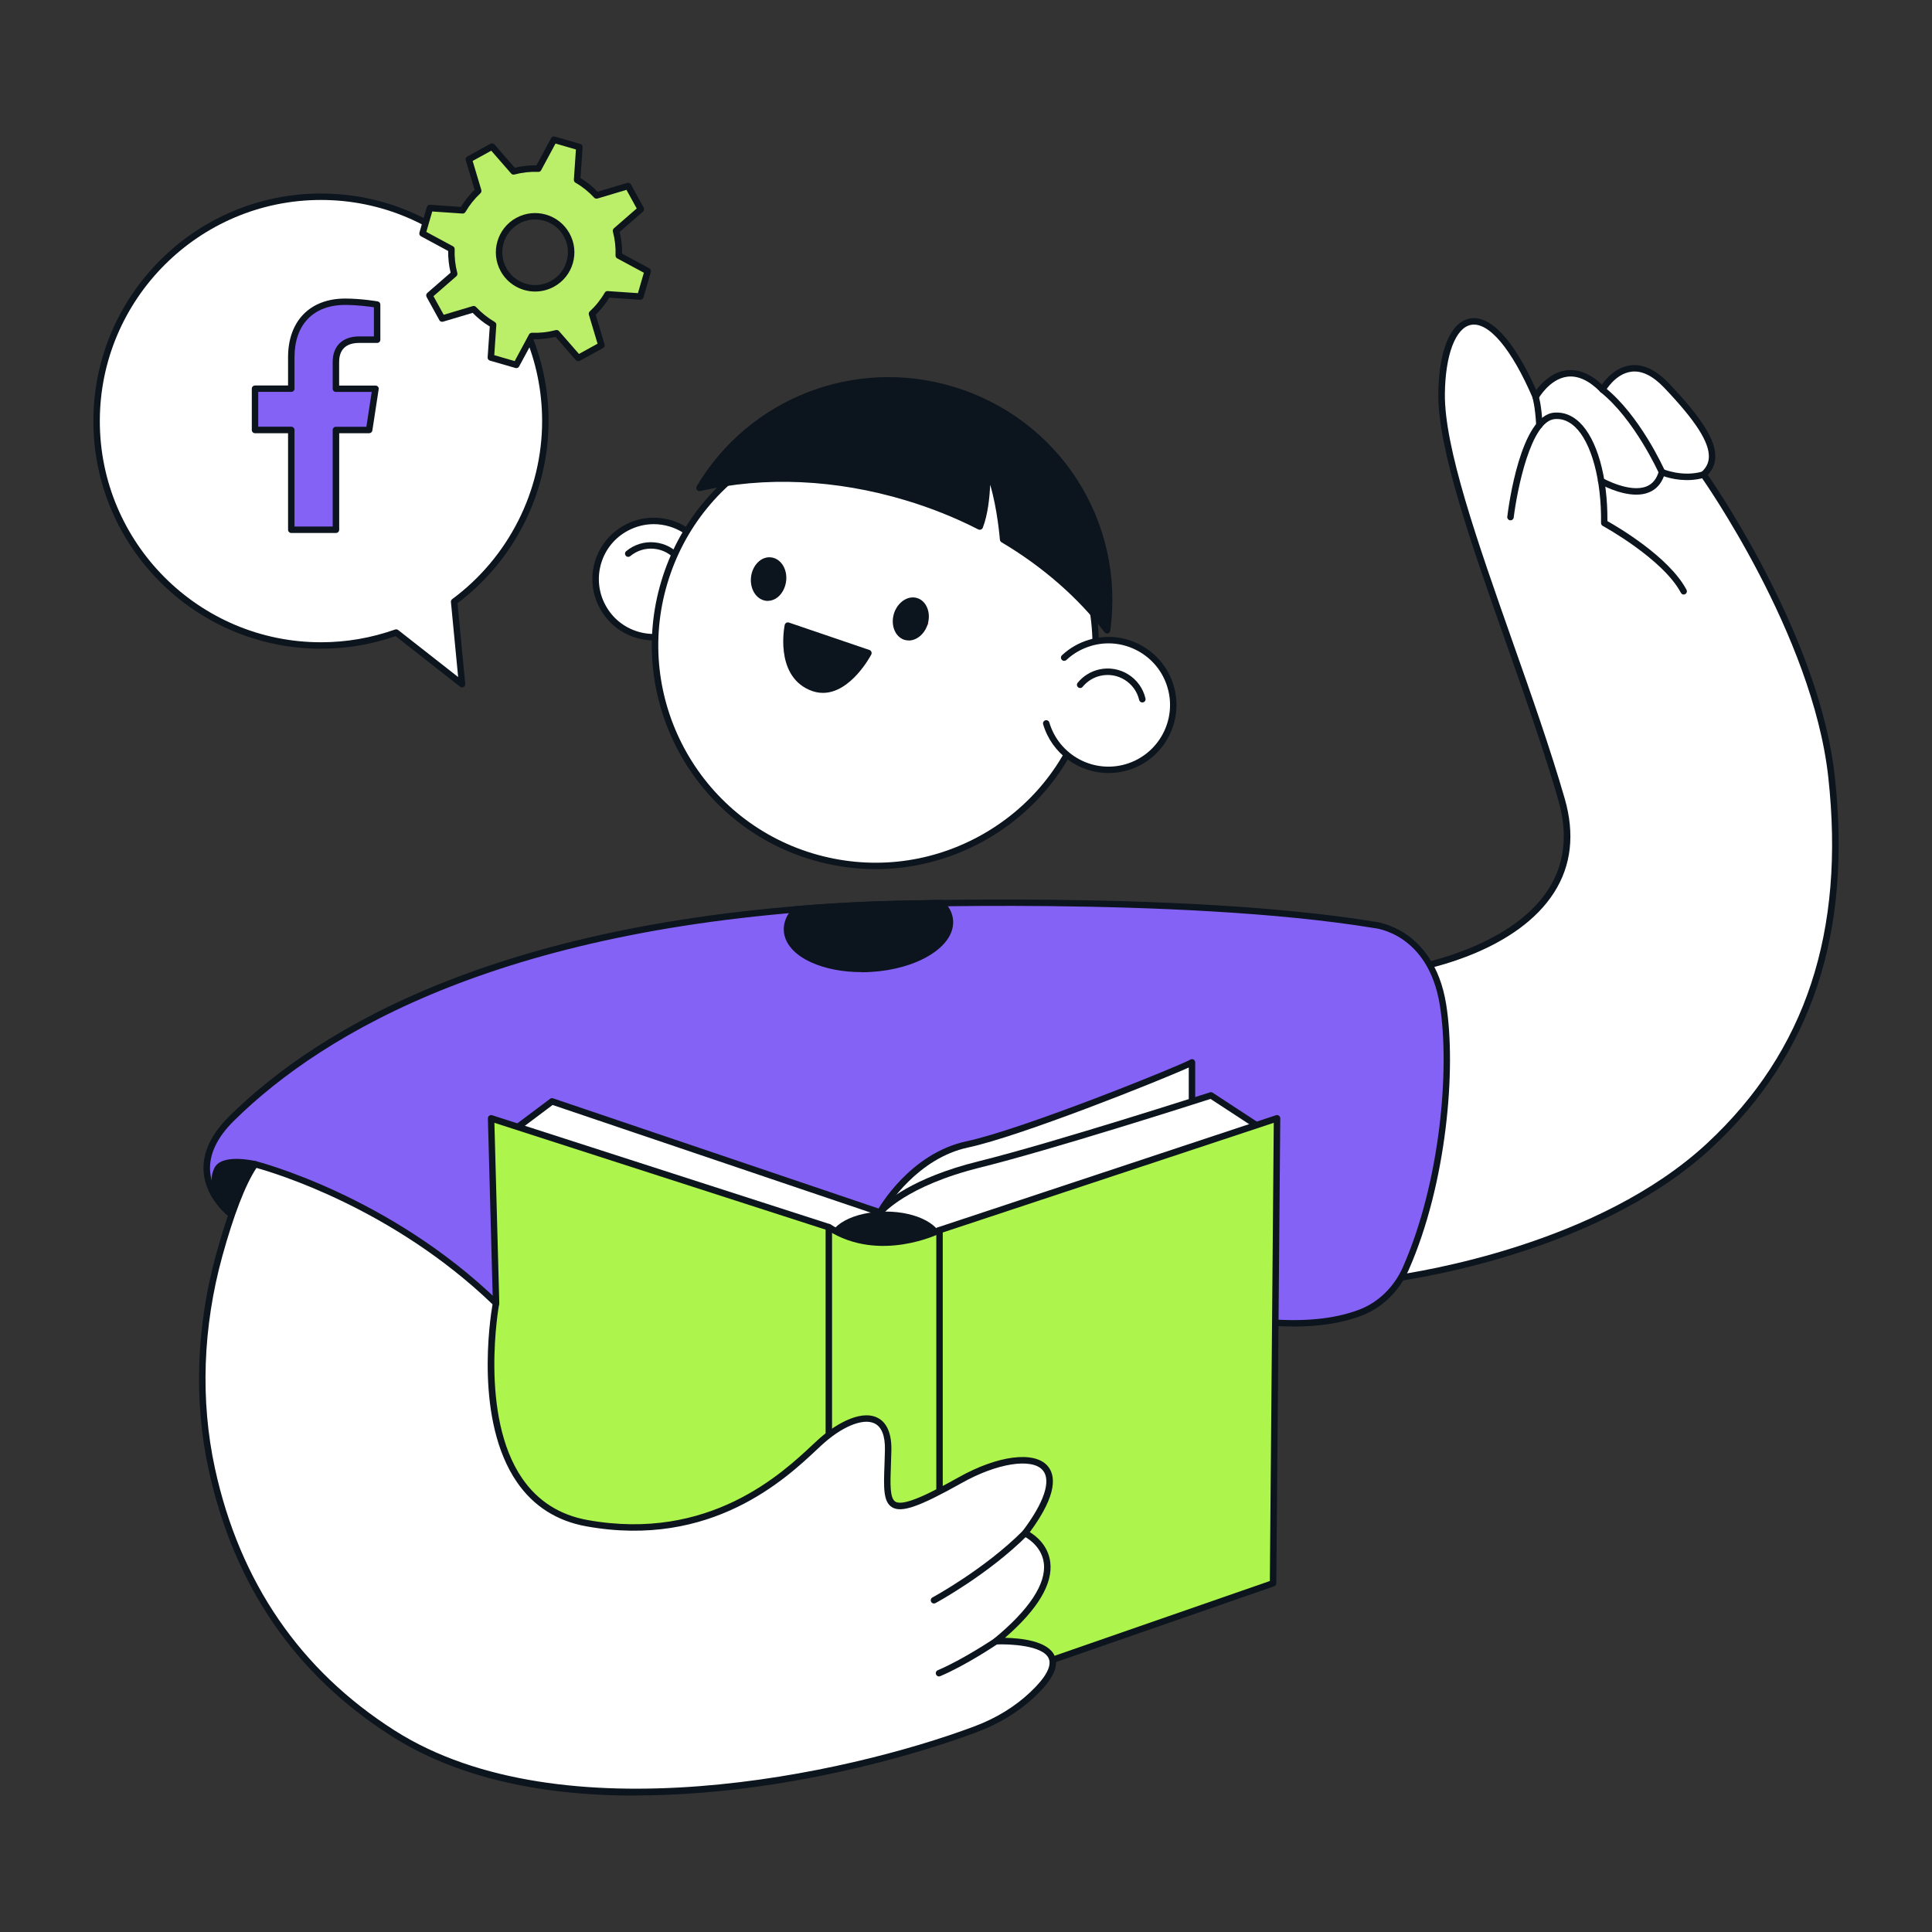 <?xml version="1.0" encoding="UTF-8"?> <svg xmlns="http://www.w3.org/2000/svg" id="Layer_1" viewBox="0 0 300 300"><rect x="0" y="0" width="300" height="300" fill="#333333" stroke="none"/><defs><style>.cls-1{fill:#bcef69;}.cls-2{fill:#0d141c;}.cls-3{fill:#fff;}.cls-4{fill:#8562f6;}.cls-5{fill:red;}.cls-6{fill:#0c141d;}.cls-7{fill:#adf44d;}</style></defs><path class="cls-3" d="M219.17,150.42s29.5-4.68,23.29-26.26c-6.21-21.58-18.79-50-18.63-63.04.16-13.04,7.14-16.92,14.62.51,0,0,4.13-7.42,10.38-1.13,0,0,3.88-6.99,9.94-.62,6.06,6.37,8.97,10.99,5.74,13.82,0,0,17.39,24.38,19.87,46.89,2.48,22.51-2.33,41.84-18.94,57.29-18.61,17.31-50,20.81-50,20.81l3.73-48.27Z"></path><path class="cls-6" d="M215.45,199.19c-.13,0-.25-.05-.35-.14-.11-.1-.16-.25-.15-.4l3.73-48.27c.02-.23.19-.42.42-.46.15-.02,15.44-2.55,21.37-11.89,2.5-3.93,3.01-8.55,1.52-13.74-2.18-7.56-5.17-16.06-8.06-24.27-5.5-15.61-10.69-30.36-10.59-38.91.08-6.7,1.89-11.05,4.85-11.64,3.21-.64,6.88,3.3,10.36,11.11.77-1.04,2.36-2.76,4.62-3.07,1.85-.25,3.72.48,5.58,2.2.64-.91,2.17-2.69,4.42-2.98,1.96-.25,3.97.69,5.97,2.79,5.17,5.44,7.33,8.89,7.21,11.54-.05,1.02-.44,1.92-1.17,2.68,2.14,3.1,17.41,25.86,19.72,46.77,2.69,24.38-3.56,43.26-19.1,57.71-18.52,17.22-49.97,20.9-50.28,20.94-.02,0-.04,0-.06,0ZM219.64,150.85l-3.65,47.26c4.43-.6,32.25-4.92,49.11-20.6,15.29-14.22,21.44-32.83,18.79-56.87-2.44-22.12-19.61-46.41-19.78-46.66-.15-.21-.12-.5.08-.67.74-.65,1.12-1.4,1.16-2.29.1-2.33-2.03-5.66-6.93-10.81-1.77-1.86-3.49-2.71-5.12-2.49-2.49.32-4,2.98-4.02,3.01-.08.14-.21.23-.37.25-.16.02-.31-.03-.42-.14-1.77-1.78-3.51-2.57-5.17-2.34-2.71.37-4.4,3.33-4.42,3.37-.09.17-.27.25-.46.25-.19,0-.36-.13-.43-.3-3.29-7.66-6.88-11.91-9.61-11.37-2.39.47-3.97,4.66-4.04,10.67-.1,8.38,5.07,23.04,10.53,38.57,2.9,8.23,5.89,16.73,8.08,24.32,1.58,5.48,1.03,10.38-1.64,14.56-5.71,8.98-19.15,11.81-21.67,12.27Z"></path><path class="cls-6" d="M261.45,92.32c-.18,0-.35-.1-.44-.27-2.81-5.28-12.05-10.34-12.14-10.39-.16-.09-.26-.26-.26-.45.09-6.67-1.5-12.53-4.05-14.93-.94-.88-1.98-1.3-3.1-1.21-3.77.26-5.9,11.12-6.41,15.28-.03.27-.28.47-.56.44-.27-.03-.47-.28-.44-.56.2-1.62,2.07-15.79,7.33-16.16,1.41-.1,2.71.4,3.86,1.48,2.74,2.59,4.41,8.46,4.36,15.37,1.59.89,9.58,5.57,12.28,10.66.13.24.04.55-.21.68-.07.04-.16.06-.23.06Z"></path><path class="cls-6" d="M254.09,76.81c-2.71,0-5.56-1.6-5.71-1.69-.24-.14-.32-.44-.19-.68.14-.24.44-.32.68-.19.04.02,4.2,2.35,6.82,1.27.94-.39,1.56-1.16,1.89-2.35.04-.14.14-.25.27-.32.13-.06.28-.07.41,0,.03.01,2.99,1.27,6.1.37.27-.08.54.08.62.34.08.27-.08.54-.34.62-2.7.78-5.22.14-6.27-.22-.46,1.21-1.23,2.05-2.31,2.49-.62.26-1.3.36-1.98.36Z"></path><path class="cls-6" d="M258.07,73.81c-.19,0-.37-.11-.46-.3-.04-.08-3.82-8.44-9.09-12.62-.22-.17-.25-.49-.08-.7.17-.22.49-.25.7-.08,5.47,4.33,9.23,12.65,9.38,13,.11.25,0,.55-.25.66-.07.03-.14.04-.2.04Z"></path><path class="cls-6" d="M239.04,66.52c-.26,0-.48-.21-.5-.47-.16-2.97-.56-4.25-.57-4.26-.08-.26.06-.54.32-.63.26-.09.54.06.63.32.02.06.45,1.39.61,4.52.01.28-.2.51-.47.53,0,0-.02,0-.03,0Z"></path><path class="cls-3" d="M104.11,81.28c-4.77-1.43-9.81,1.29-11.24,6.05-1.43,4.77,1.29,9.81,6.05,11.24,2.31.69,4.75.44,6.87-.7,2.12-1.14,3.67-3.04,4.36-5.35h0c.94-3.12.09-6.36-1.94-8.63-1.07-1.19-2.47-2.12-4.11-2.61ZM110.42,92.59h0s0,0,0,0Z"></path><path class="cls-6" d="M101.53,99.45c-.92,0-1.84-.13-2.75-.41-2.43-.73-4.44-2.37-5.65-4.61s-1.47-4.82-.74-7.25,2.37-4.44,4.61-5.65c2.24-1.21,4.82-1.47,7.25-.74h0c1.68.5,3.18,1.45,4.34,2.75,2.14,2.38,2.93,5.6,2.17,8.67.01.01.02.02.04.04h0c.08.1.12.22.12.33,0,.14-.06.28-.17.38-.07.06-.16.1-.25.12-.79,2.24-2.36,4.09-4.47,5.22-1.41.76-2.95,1.14-4.51,1.14ZM101.51,81.39c-1.39,0-2.77.35-4.04,1.03-2.01,1.08-3.47,2.88-4.12,5.05s-.42,4.48.66,6.49c1.08,2.01,2.88,3.47,5.05,4.12,2.18.65,4.49.42,6.49-.66,2-1.08,3.47-2.88,4.12-5.06.86-2.87.17-5.92-1.83-8.15-1.04-1.16-2.39-2.01-3.89-2.46-.81-.24-1.63-.36-2.45-.36Z"></path><path class="cls-6" d="M105.31,87.17c-.14,0-.29-.06-.38-.18-.86-1.03-2.06-1.66-3.4-1.78-1.33-.12-2.63.29-3.66,1.14-.21.18-.53.15-.7-.06-.18-.21-.15-.53.06-.7,1.23-1.03,2.8-1.52,4.39-1.37,1.6.14,3.05.9,4.07,2.13.18.21.15.53-.06.7-.09.08-.21.12-.32.12Z"></path><circle class="cls-3" cx="135.92" cy="100.23" r="34.21"></circle><path class="cls-6" d="M135.97,134.96c-3.35,0-6.71-.49-10.01-1.48-18.33-5.49-28.78-24.88-23.28-43.21,2.66-8.88,8.62-16.19,16.78-20.59,8.16-4.4,17.55-5.35,26.43-2.69,18.33,5.49,28.77,24.88,23.28,43.21h0c-2.66,8.88-8.62,16.19-16.78,20.59-5.13,2.76-10.75,4.17-16.42,4.17ZM135.88,66.51c-5.51,0-10.96,1.36-15.94,4.05-7.93,4.27-13.72,11.37-16.3,20-5.34,17.8,4.81,36.63,22.61,41.97,8.63,2.58,17.74,1.66,25.67-2.61,7.93-4.27,13.72-11.37,16.3-20h0c5.34-17.8-4.81-36.63-22.61-41.97-3.2-.96-6.47-1.43-9.72-1.43Z"></path><path class="cls-6" d="M134.86,101.4l-12.51-4.26s-1.59,7.25,3.49,9.51c5.08,2.26,9.02-5.25,9.02-5.25Z"></path><path class="cls-6" d="M127.79,107.59c-.69,0-1.41-.14-2.16-.48-5.39-2.4-3.79-10-3.78-10.07.03-.14.12-.26.24-.33s.27-.08.41-.04l12.51,4.26c.14.05.25.15.3.29s.05.29-.02.42c-.15.28-3.19,5.95-7.51,5.95ZM122.74,97.81c-.23,1.68-.56,6.67,3.3,8.39,3.84,1.71,7.11-2.93,8.08-4.52l-11.38-3.87Z"></path><path class="cls-5" d="M143.59,97.25c-.13,0-.26-.05-.35-.15-.1-.1-.15-.23-.15-.36s.05-.25.15-.35c.2-.2.51-.2.71,0h0c.1.1.15.23.15.36s-.05.26-.15.35-.23.15-.35.15Z"></path><ellipse class="cls-6" cx="119.35" cy="89.92" rx="2.89" ry="2.25" transform="translate(16.07 197.92) rotate(-83.27)"></ellipse><path class="cls-6" d="M119.22,93.31c-.09,0-.18,0-.27-.02-1.5-.18-2.55-1.83-2.33-3.69.1-.88.47-1.67,1.03-2.25.6-.61,1.34-.89,2.09-.8.75.09,1.41.54,1.85,1.26.41.69.59,1.55.48,2.42s-.47,1.67-1.03,2.25c-.52.53-1.16.82-1.82.82ZM119.48,87.54c-.39,0-.78.18-1.11.52-.41.41-.67,1-.75,1.66-.15,1.31.5,2.47,1.45,2.58.44.05.89-.13,1.26-.51.41-.41.67-1,.75-1.66s-.04-1.29-.35-1.79c-.28-.46-.67-.74-1.11-.79-.05,0-.1,0-.15,0Z"></path><path class="cls-3" d="M162.46,112.33c1.58,5.33,7.18,8.38,12.51,6.8,5.33-1.58,8.38-7.18,6.8-12.51-1.58-5.33-7.18-8.38-12.51-6.8-1.55.46-2.91,1.26-4.02,2.29"></path><path class="cls-6" d="M172.12,120.04c-4.56,0-8.78-2.98-10.14-7.57-.08-.26.07-.54.34-.62.27-.07.54.07.62.34,1.5,5.06,6.83,7.96,11.89,6.46,5.06-1.5,7.96-6.83,6.46-11.89-.72-2.45-2.36-4.47-4.6-5.69-2.25-1.22-4.83-1.5-7.28-.77-1.44.43-2.73,1.16-3.82,2.18-.2.19-.52.18-.71-.02-.19-.2-.18-.52.02-.71,1.21-1.13,2.63-1.94,4.22-2.41,2.71-.8,5.56-.5,8.04.85,2.48,1.35,4.29,3.58,5.09,6.29,1.65,5.59-1.55,11.48-7.14,13.13-1,.29-2,.43-2.99.43Z"></path><path class="cls-6" d="M177.38,109.08c-.23,0-.43-.16-.49-.39-.63-2.69-3.34-4.38-6.03-3.75-1.09.25-2.04.85-2.75,1.71-.17.22-.49.25-.7.07-.21-.17-.25-.49-.07-.7.85-1.04,1.99-1.75,3.3-2.06,3.24-.75,6.48,1.27,7.23,4.5.06.27-.1.54-.37.6-.04,0-.08.01-.11.01Z"></path><path class="cls-6" d="M147.83,60.5c16.36,4.9,26.33,20.96,24.08,37.37-4.09-5.36-9.58-10.2-16.14-14.1v-.02s-.58-7.41-2.51-11.07c0,0,.25,5.57-1.12,9.08,0,0,0,0,0,0-3.56-1.82-7.38-3.36-11.43-4.58-11.23-3.37-22.41-3.66-32.09-1.43,7.83-13.17,23.87-19.86,39.21-15.26Z"></path><path class="cls-6" d="M171.91,98.37c-.15,0-.3-.07-.4-.2-4.07-5.34-9.6-10.18-16-13.97-.09-.05-.16-.14-.21-.24-.02-.05-.04-.12-.04-.17,0-.06-.39-4.83-1.51-8.52-.08,1.96-.35,4.63-1.14,6.67-.05.13-.16.24-.29.29-.13.05-.28.04-.41-.02-3.6-1.84-7.42-3.37-11.35-4.54-10.81-3.24-21.81-3.73-31.83-1.42-.2.04-.4-.03-.52-.19-.12-.16-.13-.38-.03-.55,8.15-13.7,24.5-20.06,39.79-15.48h0c16.49,4.94,26.76,20.89,24.43,37.92-.03.2-.17.36-.37.42-.04.01-.08.02-.13.02ZM156.24,83.47c6.03,3.61,11.3,8.13,15.32,13.14,1.64-16.08-8.24-30.95-23.87-35.63-14.46-4.34-29.92,1.43-38.02,14.04,9.87-2.05,20.63-1.47,31.19,1.69,3.8,1.14,7.5,2.6,11.01,4.36,1.11-3.42.9-8.31.9-8.36-.01-.23.14-.44.37-.5.23-.06.46.04.57.25,1.78,3.38,2.42,9.68,2.54,11.02ZM151.69,81.54h0s0,0,0,0Z"></path><ellipse class="cls-6" cx="141.44" cy="96.11" rx="2.89" ry="2.25" transform="translate(8.77 204) rotate(-73.32)"></ellipse><path class="cls-6" d="M141.11,99.45c-.22,0-.43-.03-.65-.09-1.45-.44-2.19-2.25-1.66-4.04.54-1.79,2.15-2.89,3.6-2.46,1.45.44,2.19,2.25,1.66,4.04-.46,1.53-1.7,2.56-2.96,2.56ZM141.75,93.76c-.82,0-1.66.75-1.99,1.84-.38,1.26.06,2.52.98,2.79.92.27,1.98-.53,2.36-1.79s-.06-2.52-.99-2.79c-.12-.04-.25-.05-.37-.05Z"></path><path class="cls-4" d="M39.76,187.08l-3.78,1.55s-8.75-6.37,0-14.98c8.75-8.62,34.83-30.35,98.8-33.15,0,0,48.29-1.86,78.57,3.11,0,0,8.85.78,10.71,12.42,1.71,10.71-.25,28.39-5.77,40.94-1.37,3.1-3.84,5.63-7.01,6.84-3.19,1.22-8.04,2.12-15.17,1.44-16.3-1.55-110.4-1.86-110.4-1.86l-8.7-1.01-23.21-5.06-14.05-10.24Z"></path><path class="cls-6" d="M200.85,205.98c-1.52,0-3.12-.08-4.78-.24-16.09-1.53-109.41-1.86-110.35-1.86l-8.75-1.01-23.26-5.07c-.07-.01-.13-.04-.19-.08l-13.83-10.07-3.52,1.45c-.16.06-.34.04-.48-.06-.15-.11-3.75-2.78-4.07-7.07-.22-2.92,1.13-5.83,4.01-8.67,14.04-13.83,42.63-30.83,99.13-33.29.49-.02,48.69-1.81,78.67,3.11.06,0,2.33.22,4.86,1.92,2.31,1.56,5.28,4.72,6.27,10.91,1.59,9.96.1,27.79-5.81,41.22-1.45,3.3-4.11,5.89-7.28,7.11-2.97,1.14-6.53,1.71-10.61,1.71ZM54.02,196.85l23.11,5.04,8.65,1c.89,0,94.25.33,110.39,1.86,5.99.57,11.01.1,14.94-1.41,2.93-1.12,5.38-3.52,6.73-6.58,5.83-13.25,7.31-30.84,5.74-40.66-1.78-11.1-9.92-11.97-10.26-12-29.92-4.91-78.02-3.12-78.5-3.1-56.18,2.45-84.56,19.3-98.47,33.01-2.66,2.62-3.91,5.27-3.72,7.88.24,3.26,2.7,5.55,3.45,6.18l3.51-1.44c.16-.06.34-.04.48.06l13.97,10.17Z"></path><path class="cls-6" d="M39.61,180.79s-4.98-1.17-5.9.85c-.78,1.71-.35,3.38,2.11,6.53"></path><path class="cls-6" d="M35.82,188.66c-.15,0-.3-.07-.39-.19-2.48-3.17-3.07-5.07-2.17-7.04,1.05-2.32,5.91-1.25,6.46-1.13.27.06.44.33.37.6-.06.27-.33.44-.6.37-1.19-.28-4.72-.77-5.33.57-.62,1.36-.48,2.78,2.05,6.01.17.22.13.53-.09.7-.09.07-.2.11-.31.11Z"></path><path class="cls-6" d="M135.27,150.41c6.99-.43,12.47-3.75,12.24-7.43-.06-1.01-.56-1.93-1.37-2.74-6.96.1-11.36.27-11.36.27-3.87.17-7.6.41-11.2.71-.94,1.01-1.44,2.14-1.37,3.3.22,3.68,6.07,6.32,13.06,5.89Z"></path><path class="cls-6" d="M133.79,150.95c-2.9,0-5.62-.52-7.79-1.5-2.64-1.19-4.17-2.94-4.29-4.91-.08-1.26.44-2.53,1.5-3.67.08-.09.2-.15.32-.16,3.65-.31,7.43-.55,11.22-.71.05,0,4.48-.17,11.37-.27.14,0,.26.05.36.15.94.94,1.45,1.97,1.52,3.07.12,1.97-1.18,3.89-3.66,5.4-2.38,1.45-5.6,2.36-9.06,2.57h0c-.51.03-1.01.05-1.51.05ZM123.82,141.69c-.79.91-1.17,1.85-1.11,2.79.1,1.59,1.41,3.03,3.7,4.06,2.39,1.08,5.53,1.56,8.83,1.36h0c3.3-.2,6.35-1.06,8.6-2.42,2.15-1.3,3.28-2.89,3.18-4.48-.05-.79-.41-1.56-1.08-2.27-6.75.1-11.08.26-11.13.27-3.71.16-7.41.4-10.98.69Z"></path><path class="cls-3" d="M137.85,195.31l-1.2-7.06s4.81-8.7,13.59-10.56c8.77-1.86,33.31-11.8,34.86-12.73v8.7l-5.43,18.94-41.8,2.72Z"></path><path class="cls-6" d="M137.85,195.81c-.24,0-.45-.17-.49-.42l-1.2-7.06c-.02-.11,0-.23.06-.33.2-.36,5.03-8.92,13.92-10.8,8.6-1.83,33.12-11.72,34.7-12.67.15-.09.35-.09.5,0,.16.09.25.26.25.44v8.7s0,.09-.02.14l-5.43,18.94c-.06.2-.24.35-.45.36l-41.8,2.71s-.02,0-.03,0ZM137.17,188.34l1.1,6.44,41-2.66,5.32-18.54v-7.82c-4.54,2.07-26.25,10.72-34.25,12.42-7.82,1.66-12.49,9.03-13.17,10.16Z"></path><path class="cls-3" d="M78.89,176.13l6.83-5.12,50.93,17.23s3.57-4.5,15.45-7.45,35.94-10.71,35.94-10.71l8.07,5.28-50.23,18.45-15.14,1.89-51.86-19.56Z"></path><path class="cls-6" d="M130.75,196.2c-.06,0-.12-.01-.18-.03l-51.86-19.56c-.17-.06-.29-.22-.32-.4-.03-.18.05-.36.2-.47l6.83-5.12c.13-.1.3-.13.46-.07l50.61,17.13c.98-1.04,5.09-4.78,15.48-7.36,11.73-2.91,35.67-10.63,35.91-10.7.14-.05.3-.03.43.06l8.07,5.28c.16.1.24.29.22.48-.02.19-.15.35-.32.41l-50.23,18.45s-.07.02-.11.03l-15.14,1.89s-.04,0-.06,0ZM79.92,175.99l50.89,19.2,14.96-1.86,49.24-18.09-7.04-4.6c-2.49.8-24.61,7.88-35.75,10.65-11.52,2.86-15.14,7.24-15.18,7.28-.13.17-.35.23-.55.16l-50.68-17.15-5.89,4.42Z"></path><ellipse class="cls-6" cx="137.5" cy="192.97" rx="8.38" ry="4.34"></ellipse><path class="cls-6" d="M137.5,197.81c-4.98,0-8.88-2.13-8.88-4.84s3.9-4.84,8.88-4.84,8.88,2.13,8.88,4.84-3.9,4.84-8.88,4.84ZM137.5,189.13c-4.27,0-7.88,1.76-7.88,3.84s3.61,3.84,7.88,3.84,7.88-1.76,7.88-3.84-3.61-3.84-7.88-3.84Z"></path><path class="cls-7" d="M76.25,173.65l.78,28.72-10.25,17.23,12.58,27.95,52.49-2.95,10.86,18.79,17.86-4.66,37.11-12.89.62-72.2-52.48,17.39s-9.16,4.66-17.08-.47l-52.48-16.92Z"></path><path class="cls-6" d="M142.7,263.89c-.18,0-.34-.09-.43-.25l-10.7-18.52-52.18,2.93c-.21.02-.4-.1-.48-.29l-12.58-27.95c-.07-.15-.06-.32.03-.46l10.17-17.11-.77-28.58c0-.16.07-.32.2-.41.13-.1.3-.12.45-.08l52.48,16.92s.08.03.12.06c7.59,4.91,16.49.48,16.58.44l52.55-17.42c.15-.05.32-.02.45.07.13.09.21.25.21.41l-.62,72.2c0,.21-.14.4-.34.47l-37.11,12.89-17.89,4.67s-.08.02-.13.02ZM131.85,244.11c.18,0,.34.09.43.25l10.67,18.46,17.49-4.56,36.74-12.76.61-71.15-51.82,17.17s-9.4,4.68-17.45-.48l-51.75-16.69.76,28.02c0,.09-.02.19-.07.27l-10.12,17.01,12.33,27.4,52.15-2.93s.02,0,.03,0Z"></path><path class="cls-6" d="M128.7,223.33c-.28,0-.5-.22-.5-.5v-32.26c0-.28.22-.5.5-.5s.5.22.5.5v32.26c0,.28-.22.5-.5.5Z"></path><path class="cls-6" d="M145.89,231.8c-.28,0-.5-.22-.5-.5v-40.26c0-.28.22-.5.5-.5s.5.22.5.5v40.26c0,.28-.22.5-.5.5Z"></path><path class="cls-3" d="M77.03,202.37s-5.74,30.59,14.13,34.16c19.87,3.57,31.36-8.07,36.02-12.42,4.66-4.35,10.89-6.21,10.74,1.09-.19,8.86-1.57,11.8,11.16,4.66,10.01-5.62,19.41-4.04,10.09,8.23,0,0,10.25,4.66-4.5,16.77,0,0,15.22-.74,5.67,8.27-2.54,2.4-5.58,4.18-8.85,5.41-19.65,7.38-64.02,17.41-90.44.6-17.77-11.3-25.07-26.94-28.14-41.01-2.39-10.98-1.83-22.39,1.16-33.22,1.44-5.22,3.39-11.05,5.56-14.11,0,0,20.34,5.05,37.42,21.58Z"></path><path class="cls-6" d="M98.64,278.82c-15.49,0-28.2-3.1-37.88-9.26-14.9-9.48-24.45-23.38-28.36-41.33-2.33-10.69-1.93-22.26,1.16-33.46,1.89-6.86,3.79-11.66,5.63-14.27.12-.17.33-.24.53-.2.2.05,20.67,5.27,37.65,21.71.12.12.17.29.14.45-.03.17-3.16,17.36,3.6,27.14,2.41,3.49,5.82,5.66,10.13,6.43,18.9,3.39,30.22-7.25,35.05-11.79l.54-.5c2.61-2.44,6.62-4.85,9.31-3.65,1.07.48,2.34,1.76,2.27,5.11-.02.83-.05,1.6-.07,2.32-.11,2.97-.18,5.12.7,5.66,1.29.78,5.47-1.35,9.79-3.77,6.09-3.42,11.78-4.15,13.84-1.78,1.2,1.38,1.67,4.28-2.76,10.28.95.58,2.83,2.04,3.17,4.63.44,3.39-1.92,7.35-7.03,11.78,2.34.04,6.71.44,7.72,2.82.7,1.64-.32,3.71-3.1,6.33-2.49,2.35-5.52,4.2-9.02,5.51-4.77,1.79-21.94,7.75-42.82,9.4-3.52.28-6.92.42-10.19.42ZM39.82,181.36c-1.7,2.55-3.52,7.26-5.29,13.67-3.05,11.05-3.44,22.46-1.15,32.99,3.85,17.67,13.25,31.37,27.92,40.7,25.91,16.47,70.2,6.78,90-.65,3.37-1.26,6.29-3.05,8.68-5.31,2.38-2.24,3.37-4.04,2.87-5.22-.88-2.08-6.19-2.28-8.17-2.19-.24,0-.41-.12-.49-.32-.08-.2-.02-.43.15-.57,5.48-4.5,8.16-8.57,7.74-11.77-.37-2.86-3.1-4.14-3.13-4.16-.14-.06-.24-.19-.28-.33-.04-.15,0-.3.09-.42,3.38-4.45,4.52-7.9,3.15-9.49-1.69-1.94-7.11-1.09-12.6,2-6.6,3.7-9.33,4.65-10.8,3.75-1.38-.84-1.3-3.11-1.17-6.55.03-.72.05-1.49.07-2.31.05-2.25-.52-3.66-1.67-4.18-1.82-.82-5.13.58-8.22,3.46l-.54.5c-4.94,4.65-16.52,15.54-35.92,12.05-4.59-.82-8.21-3.13-10.78-6.85-6.6-9.57-4.2-25.3-3.8-27.63-15.56-14.96-33.98-20.44-36.67-21.18Z"></path><path class="cls-6" d="M145.81,260.32c-.19,0-.38-.11-.46-.31-.11-.25.01-.55.27-.66,3.94-1.67,8.72-4.89,8.77-4.92.23-.15.54-.09.69.13.15.23.1.54-.13.69-.2.13-4.9,3.31-8.94,5.02-.06.03-.13.04-.19.04Z"></path><path class="cls-6" d="M145.03,248.99c-.18,0-.35-.09-.44-.26-.13-.24-.04-.55.2-.68.08-.04,8.08-4.38,14.01-10.32.2-.2.51-.2.71,0s.2.51,0,.71c-6.04,6.04-14.16,10.45-14.25,10.49-.08.04-.16.06-.24.06Z"></path><path class="cls-3" d="M49.84,30.55c19.24,0,34.84,15.6,34.84,34.84,0,11.5-5.57,21.7-14.17,28.04l1.23,12.81-10.23-8.02c-3.65,1.3-7.58,2.01-11.68,2.01-19.24,0-34.84-15.6-34.84-34.84,0-19.24,15.6-34.84,34.84-34.84Z"></path><path class="cls-6" d="M71.75,106.74c-.11,0-.22-.04-.31-.11l-10.01-7.85c-3.73,1.29-7.62,1.95-11.59,1.95-19.49,0-35.34-15.85-35.34-35.34S30.35,30.05,49.84,30.05s35.34,15.85,35.34,35.34c0,11.07-5.28,21.62-14.14,28.27l1.2,12.53c.02.2-.08.39-.26.49-.08.04-.16.06-.24.06ZM61.52,97.72c.11,0,.22.04.31.11l9.31,7.3-1.12-11.65c-.02-.17.06-.35.2-.45,8.74-6.46,13.96-16.79,13.96-27.64,0-18.94-15.41-34.34-34.34-34.34S15.5,46.46,15.5,65.39s15.41,34.34,34.34,34.34c3.94,0,7.81-.67,11.51-1.98.05-.02.11-.03.17-.03Z"></path><path class="cls-4" d="M52.16,66.77v15.49h-6.93v-15.49h-5.63v-6.41h5.63v-4.88c0-5.55,3.31-8.62,8.37-8.62,2.43,0,4.96.43,4.96.43v5.46h-2.79c-2.75,0-3.61,1.71-3.61,3.46v4.16h6.15l-.98,6.41h-5.16Z"></path><path class="cls-6" d="M52.16,82.76h-6.93c-.28,0-.5-.22-.5-.5v-14.99h-5.13c-.28,0-.5-.22-.5-.5v-6.41c0-.28.22-.5.5-.5h5.13v-4.38c0-5.63,3.4-9.12,8.87-9.12,2.44,0,4.94.42,5.04.44.24.04.42.25.42.49v5.46c0,.28-.22.5-.5.5h-2.79c-2.57,0-3.11,1.61-3.11,2.96v3.66h5.65c.15,0,.28.06.38.17.1.11.14.26.11.4l-.98,6.41c-.04.24-.25.42-.49.42h-4.66v14.99c0,.28-.22.5-.5.5ZM45.73,81.76h5.93v-14.99c0-.28.22-.5.5-.5h4.73l.83-5.41h-5.56c-.28,0-.5-.22-.5-.5v-4.16c0-2.48,1.54-3.96,4.11-3.96h2.29v-4.53c-.81-.12-2.68-.36-4.46-.36-4.93,0-7.87,3.04-7.87,8.12v4.88c0,.28-.22.5-.5.5h-5.13v5.41h5.13c.28,0,.5.22.5.5v14.99Z"></path><path class="cls-1" d="M89.79,55.59l3.6-1.98-1.46-4.89c.96-.89,1.77-1.91,2.41-3.02l5.09.35,1.14-3.95-4.49-2.43c.05-1.28-.09-2.57-.43-3.84l3.85-3.36-1.98-3.6-4.89,1.46c-.89-.96-1.91-1.77-3.02-2.41l.35-5.09-3.95-1.14-2.43,4.49c-1.28-.05-2.57.09-3.84.43l-3.36-3.85-3.6,1.98,1.46,4.89c-.96.89-1.77,1.91-2.41,3.02l-5.09-.35-1.14,3.95,4.49,2.43c-.05,1.28.09,2.57.43,3.84l-3.85,3.36,1.98,3.6,4.89-1.46c.89.96,1.91,1.77,3.02,2.41l-.35,5.09,3.95,1.14,2.43-4.49c1.28.05,2.57-.09,3.84-.43l3.36,3.85ZM78.19,41.88c-1.49-2.71-.51-6.11,2.2-7.6s6.11-.51,7.6,2.2c1.49,2.71.51,6.11-2.2,7.6-2.71,1.49-6.11.51-7.6-2.2Z"></path><path class="cls-2" d="M80.17,57.16s-.09,0-.14-.02l-3.95-1.14c-.23-.07-.38-.28-.36-.51l.33-4.79c-.97-.59-1.86-1.3-2.65-2.12l-4.6,1.37c-.23.06-.47-.03-.58-.24l-1.98-3.6c-.11-.21-.07-.46.11-.62l3.62-3.15c-.27-1.1-.39-2.24-.38-3.37l-4.22-2.28c-.21-.11-.31-.35-.24-.58l1.14-3.95c.07-.23.29-.38.51-.36l4.79.33c.59-.97,1.3-1.86,2.12-2.65l-1.37-4.6c-.07-.23.03-.47.24-.58l3.6-1.98c.2-.11.46-.07.62.11l3.15,3.62c1.1-.27,2.24-.39,3.37-.38l2.28-4.22c.11-.21.35-.31.58-.24l3.95,1.14c.23.07.38.28.36.51l-.33,4.79c.97.59,1.86,1.3,2.65,2.12l4.6-1.37c.22-.07.47.03.58.24l1.98,3.6c.11.21.07.46-.11.62l-3.62,3.15c.27,1.1.39,2.23.38,3.37l4.22,2.28c.21.11.31.35.24.58l-1.14,3.95c-.07.23-.28.38-.51.36l-4.79-.33c-.59.97-1.3,1.86-2.12,2.65l1.37,4.6c.07.23-.03.47-.24.58l-3.6,1.98c-.2.11-.46.07-.62-.11l-3.15-3.62c-1.1.27-2.23.39-3.37.38l-2.28,4.22c-.09.17-.26.26-.44.26ZM76.75,55.15l3.17.92,2.23-4.14c.09-.17.26-.25.46-.26,1.24.05,2.48-.09,3.69-.41.19-.05.38.01.51.16l3.09,3.54,2.89-1.59-1.35-4.51c-.05-.18,0-.38.14-.51.92-.85,1.7-1.82,2.32-2.9.1-.17.27-.27.47-.25l4.69.32.92-3.17-4.14-2.23c-.17-.09-.27-.27-.26-.46.05-1.24-.09-2.48-.41-3.69-.05-.18.01-.38.15-.51l3.55-3.09-1.59-2.89-4.51,1.35c-.18.05-.38,0-.51-.14-.85-.92-1.82-1.7-2.9-2.32-.17-.1-.26-.28-.25-.47l.32-4.69-3.17-.92-2.23,4.14c-.09.17-.26.28-.46.26-1.24-.05-2.48.09-3.69.41-.19.05-.38-.01-.51-.16l-3.09-3.54-2.89,1.59,1.35,4.51c.05.18,0,.38-.14.51-.91.85-1.69,1.82-2.32,2.9-.1.16-.28.26-.47.25l-4.69-.32-.92,3.17,4.14,2.23c.17.09.27.27.26.46-.05,1.24.09,2.48.41,3.69.05.18-.01.38-.15.51l-3.55,3.09,1.59,2.89,4.51-1.35c.18-.05.38,0,.51.14.85.91,1.82,1.69,2.9,2.32.17.1.26.28.25.47l-.32,4.69ZM83.1,45.27c-2.15,0-4.24-1.14-5.35-3.15-1.62-2.94-.55-6.66,2.4-8.28,2.94-1.62,6.66-.55,8.28,2.4.79,1.42.97,3.07.52,4.63s-1.49,2.86-2.91,3.64c-.93.51-1.94.76-2.93.76ZM83.08,34.08c-.83,0-1.67.2-2.45.63-2.46,1.36-3.36,4.46-2,6.92h0c1.36,2.46,4.46,3.36,6.92,2,1.19-.66,2.06-1.74,2.43-3.05.38-1.31.23-2.68-.43-3.87-.93-1.68-2.67-2.63-4.47-2.63Z"></path></svg> 